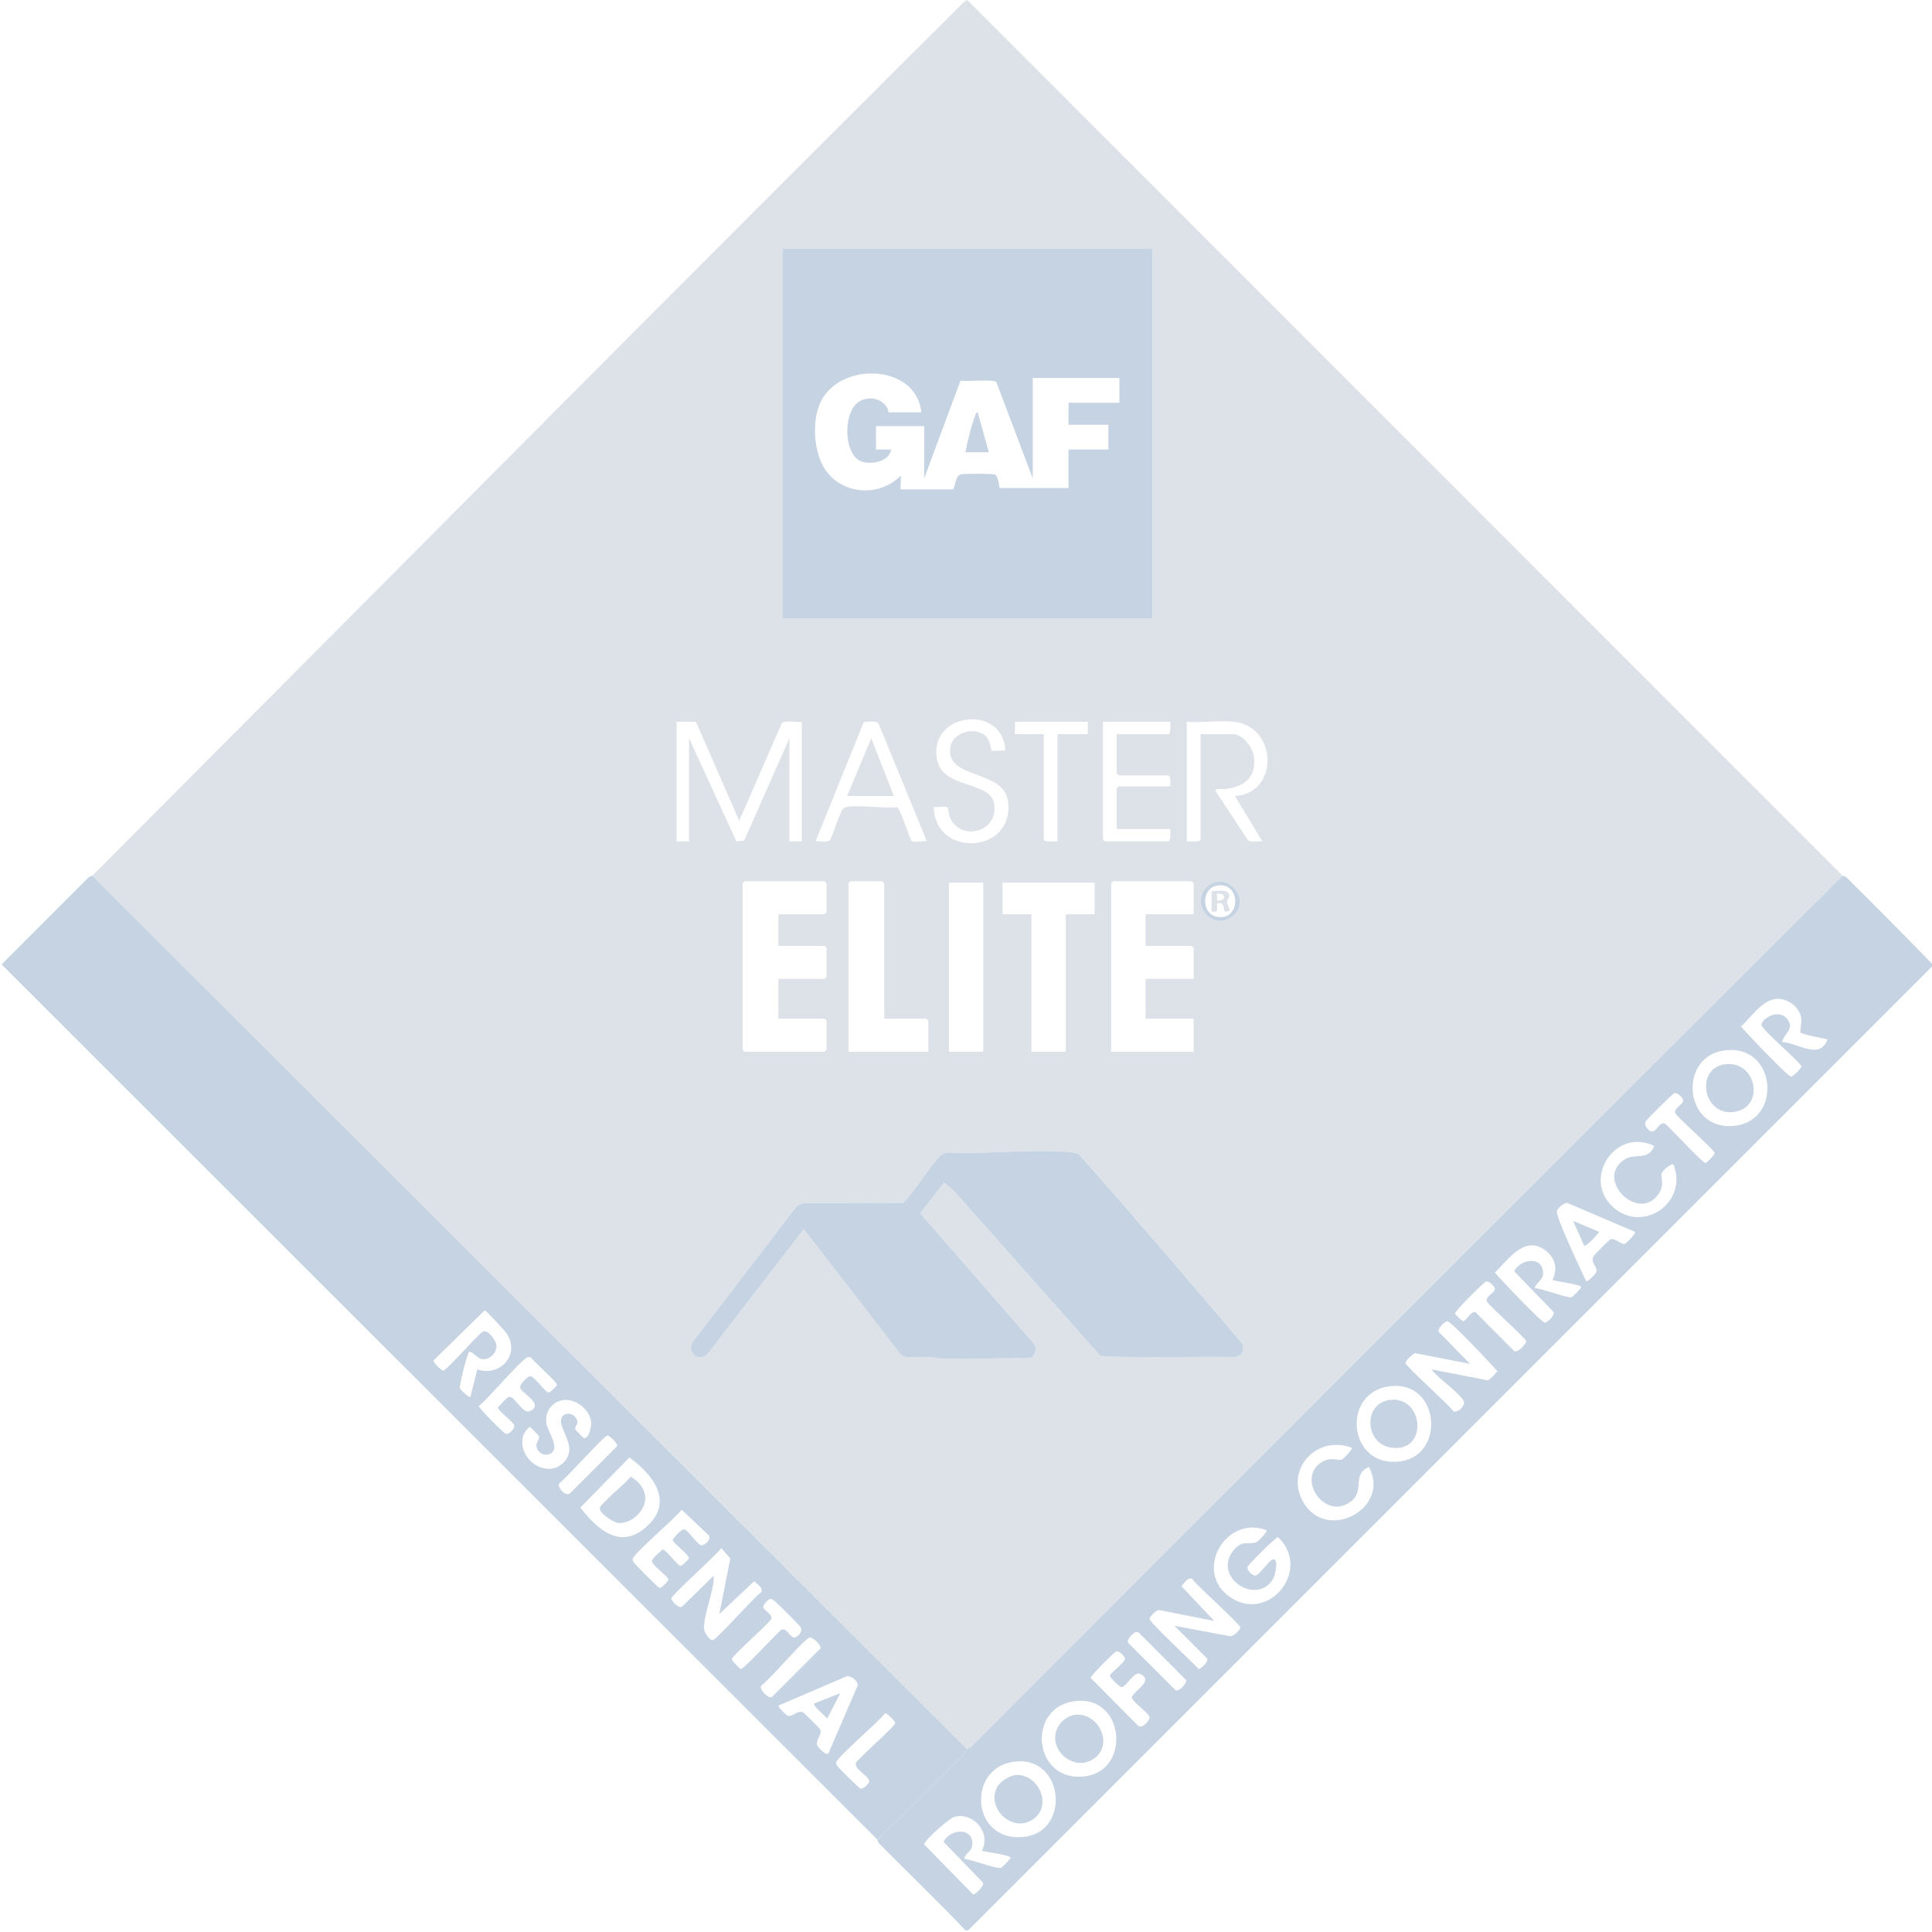 <?xml version="1.0" encoding="UTF-8"?> <svg xmlns="http://www.w3.org/2000/svg" width="95" height="95" viewBox="0 0 95 95" fill="none"><path d="M90.606 43.062C76.288 57.31 62.027 71.615 47.743 85.898C47.671 85.97 47.551 85.982 47.539 85.994L4.539 43.062C18.808 28.759 33.061 14.358 47.402 0.094L47.563 0L90.606 43.062ZM56.666 12.233H38.479V30.419H56.666V12.233ZM49.432 36.91C49.332 34.541 45.521 35.048 46.097 37.438C46.421 38.781 48.713 38.416 48.886 39.517C49.114 40.958 47.209 41.381 46.714 40.202C46.666 40.088 46.606 39.705 46.586 39.688C46.532 39.642 46.045 39.707 45.916 39.681C45.951 42.196 49.923 42.007 49.561 39.383C49.342 37.798 46.396 38.346 46.743 36.688C46.895 35.962 48.038 35.699 48.514 36.238C48.687 36.434 48.733 36.881 48.758 36.906C48.792 36.94 49.313 36.888 49.432 36.909V36.91ZM34.22 35.49H33.273V41.372H33.882V36.301L36.212 41.377L36.594 41.332L38.817 36.301V41.372H39.425V35.49C39.206 35.528 38.568 35.408 38.444 35.557L36.349 40.359L34.22 35.49ZM45.578 41.371L43.206 35.597C43.07 35.407 42.695 35.503 42.477 35.499L40.102 41.371C40.275 41.343 40.648 41.43 40.78 41.341C40.928 41.241 41.283 39.829 41.521 39.715C41.91 39.529 43.58 39.778 44.115 39.69C44.272 39.744 44.731 41.29 44.845 41.36C44.951 41.426 45.413 41.338 45.577 41.371H45.578ZM53.488 35.49H49.905V36.099H51.325V41.271C51.325 41.419 51.874 41.367 52.001 41.372V36.099H53.488V35.49ZM57.545 35.49H54.232V41.271C54.232 41.278 54.326 41.372 54.333 41.372H57.443C57.584 41.372 57.545 40.876 57.545 40.764H54.908V38.769C54.908 38.762 55.002 38.668 55.009 38.668H57.545C57.551 38.559 57.574 38.127 57.443 38.127H55.009C55.002 38.127 54.908 38.033 54.908 38.026V36.099H57.443C57.584 36.099 57.545 35.603 57.545 35.49ZM60.689 35.49C59.967 35.405 59.095 35.553 58.356 35.49V41.372C58.483 41.367 59.032 41.419 59.032 41.271V36.099H60.621C61.14 36.099 61.63 36.803 61.67 37.282C61.752 38.269 61.152 38.679 60.275 38.795C60.153 38.81 59.712 38.739 59.777 38.903L61.36 41.309C61.54 41.439 61.856 41.348 62.075 41.372L60.723 39.141C62.892 39.018 62.843 35.745 60.689 35.49H60.689ZM38.276 44.956H40.541C40.548 44.956 40.642 44.861 40.642 44.854V43.434C40.642 43.427 40.548 43.333 40.541 43.333H36.62C36.613 43.333 36.518 43.427 36.518 43.434V51.615C36.518 51.622 36.613 51.716 36.62 51.716H40.541C40.548 51.716 40.642 51.622 40.642 51.615V50.195C40.642 50.188 40.548 50.094 40.541 50.094H38.276V48.133H40.541C40.548 48.133 40.642 48.039 40.642 48.032V46.612C40.642 46.605 40.548 46.511 40.541 46.511H38.276V44.956ZM43.482 50.094V43.434C43.482 43.427 43.388 43.333 43.381 43.333H41.826C41.819 43.333 41.724 43.427 41.724 43.434V51.716H45.645V50.195C45.645 50.188 45.551 50.094 45.544 50.094H43.482ZM58.694 44.956V43.434C58.694 43.427 58.6 43.333 58.593 43.333H54.739C54.732 43.333 54.638 43.427 54.638 43.434V51.716H58.694V50.094H56.328V48.133H58.694V46.612C58.694 46.605 58.6 46.511 58.593 46.511H56.328V44.956H58.694ZM59.326 43.626C58.524 44.429 59.569 45.787 60.554 45.091C61.67 44.302 60.275 42.676 59.326 43.626ZM48.35 43.401H46.66V51.716H48.35V43.401ZM53.826 43.401H49.296V44.956H50.716V51.716H52.407V44.956H53.826V43.401ZM39.177 59.31L34.177 65.838C33.651 66.335 34.264 67.058 34.789 66.585L39.527 60.439L44.335 66.651C44.605 66.806 45.389 66.706 45.75 66.723C45.91 66.73 46.058 66.791 46.218 66.796C47.712 66.842 49.222 66.783 50.717 66.759C50.901 66.613 50.987 66.338 50.885 66.118L45.245 59.651L46.433 58.144L46.898 58.543L54.113 66.675C56.294 66.791 58.5 66.691 60.691 66.726C61.043 66.718 61.191 66.424 61.115 66.098C58.446 62.961 55.765 59.811 53.031 56.737C52.883 56.688 52.734 56.662 52.578 56.648C50.666 56.486 48.512 56.761 46.575 56.667C46.338 56.71 46.24 56.826 46.085 56.988C45.774 57.314 44.626 59.067 44.381 59.138L39.593 59.15C39.462 59.165 39.276 59.225 39.177 59.309L39.177 59.31Z" fill="#DDE2E8"></path><path d="M4.539 43.062L47.538 85.994C47.526 86.007 47.514 86.126 47.442 86.199C46.016 87.625 44.597 89.059 43.144 90.457L0.078 47.423C1.499 46.004 2.916 44.581 4.335 43.159C4.407 43.087 4.527 43.075 4.539 43.062H4.539ZM23.472 67.335C24.595 67.722 25.591 66.612 24.919 65.581C24.826 65.437 23.915 64.446 23.832 64.432L21.311 66.904C21.296 66.989 21.715 67.412 21.804 67.397C21.962 67.369 23.422 65.714 23.703 65.505C23.946 65.286 24.363 65.892 24.403 66.1C24.484 66.516 24.031 66.94 23.625 66.811C23.439 66.751 23.182 66.4 23.062 66.487C22.978 66.548 22.563 68.147 22.623 68.278C22.656 68.35 23.057 68.74 23.131 68.686L23.472 67.335ZM25.951 66.733C25.66 66.809 23.955 68.838 23.542 69.135C23.526 69.229 24.777 70.48 24.869 70.504C25.03 70.547 25.328 70.24 25.288 70.086C25.241 69.906 24.461 69.364 24.489 69.202C24.609 69.089 24.919 68.683 25.059 68.683C25.309 68.684 25.729 69.537 26.038 69.398C26.807 69.05 25.648 68.517 25.573 68.233C25.535 68.085 25.953 67.669 26.073 67.669C26.265 67.67 26.815 68.453 26.961 68.478C27.039 68.492 27.377 68.155 27.387 68.102C27.41 67.969 26.283 66.99 26.144 66.789C26.088 66.733 26.029 66.712 25.951 66.733V66.733ZM27.78 68.838C27.173 68.871 26.78 69.397 26.866 69.988C26.922 70.378 27.549 71.186 27.091 71.462C26.86 71.601 26.575 71.525 26.441 71.292C26.25 70.959 26.552 70.816 26.504 70.627C26.49 70.575 26.103 70.184 26.068 70.176C25.968 70.154 25.756 70.493 25.732 70.576C25.387 71.735 26.902 72.783 27.728 71.897C28.459 71.112 27.438 70.295 27.606 69.748C27.69 69.473 28.068 69.441 28.271 69.665C28.558 69.982 28.252 70.117 28.28 70.265C28.288 70.311 28.678 70.702 28.718 70.71C28.971 70.755 29.097 70.097 29.067 69.887C28.983 69.32 28.348 68.807 27.78 68.838H27.78ZM29.868 70.584C29.683 70.616 27.84 72.7 27.49 72.947C27.39 73.163 27.849 73.62 28.037 73.423L30.336 71.12C30.426 70.994 29.945 70.571 29.869 70.585L29.868 70.584ZM30.95 71.666L28.538 74.129C29.364 75.197 30.502 76.231 31.786 75.076C33.168 73.834 32.107 72.51 30.95 71.666H30.95ZM33.519 74.235C33.222 74.648 31.193 76.353 31.117 76.644C31.092 76.738 31.127 76.768 31.173 76.836C31.249 76.949 32.35 78.064 32.437 78.079C32.525 78.094 32.878 77.744 32.863 77.654C32.837 77.507 32.054 76.957 32.054 76.766C32.054 76.626 32.459 76.316 32.572 76.196C32.729 76.168 33.309 76.973 33.451 76.997C33.529 77.011 33.868 76.674 33.877 76.621C33.9 76.485 33.168 75.913 33.075 75.742C33.061 75.661 33.538 75.134 33.678 75.207C33.868 75.305 34.299 75.936 34.47 75.981C34.641 76.026 35.03 75.653 34.832 75.478L33.519 74.236L33.519 74.235ZM35.37 79.369L35.91 76.631L35.47 76.124C35.213 76.483 33.04 78.412 33.007 78.6C32.991 78.692 33.394 79.139 33.542 78.999L35.097 77.475C35.113 78.265 34.606 79.339 34.618 80.08C34.622 80.271 34.891 80.677 35.055 80.648C35.239 80.616 37.083 78.532 37.433 78.285C37.539 78.06 37.221 77.895 37.083 77.751L35.369 79.368L35.37 79.369ZM37.85 78.632C37.772 78.653 37.53 78.904 37.53 78.997C37.53 79.21 38.052 79.374 37.907 79.638C37.699 79.933 36.011 81.411 35.983 81.576C35.969 81.653 36.373 82.059 36.427 82.068C36.563 82.092 38.156 80.349 38.413 80.144C38.677 79.999 38.841 80.521 39.054 80.521C39.212 80.521 39.504 80.219 39.362 80.008C39.274 79.876 38.176 78.778 38.043 78.689C37.975 78.643 37.945 78.608 37.851 78.632L37.85 78.632ZM39.811 80.525C39.515 80.603 37.857 82.603 37.429 82.886C37.32 83.067 37.807 83.587 37.974 83.429L40.343 81.058C40.415 80.918 39.962 80.486 39.811 80.525ZM41.641 82.423L38.276 83.866C38.258 83.945 38.652 84.341 38.731 84.362C39.004 84.437 39.204 84.069 39.491 84.202C39.543 84.226 40.262 84.941 40.309 85.011C40.477 85.264 40.101 85.522 40.179 85.81C40.204 85.899 40.704 86.463 40.763 86.149L42.172 82.885C42.207 82.683 41.873 82.393 41.641 82.423ZM43.525 84.241C43.228 84.654 41.2 86.359 41.123 86.65C41.098 86.744 41.134 86.774 41.179 86.843C41.25 86.948 42.236 87.928 42.313 87.948C42.456 87.986 42.741 87.708 42.741 87.583C42.741 87.338 41.954 86.976 42.094 86.672C42.302 86.377 43.989 84.898 44.018 84.734C44.034 84.645 43.61 84.226 43.525 84.241Z" fill="#C6D3E3"></path><path d="M56.665 12.232V30.419H38.478V12.232H56.665ZM45.307 20.278C45.061 17.933 41.482 17.776 40.426 19.623C39.918 20.511 39.983 22.031 40.472 22.916C41.244 24.314 43.194 24.511 44.292 23.388C44.318 23.467 44.259 24.064 44.293 24.064H46.828C47 24.064 46.908 23.365 47.298 23.317C47.491 23.293 48.793 23.289 48.915 23.33C49.105 23.394 49.125 23.997 49.161 23.997H52.541V22.104H54.502V20.887H52.541V19.805H55.043V18.588H50.783V23.523L48.993 18.79C48.859 18.628 47.526 18.777 47.23 18.719L45.442 23.523V20.954H43.076V22.104H43.819C43.748 22.705 42.768 22.896 42.284 22.659C41.448 22.25 41.436 20.052 42.373 19.676C42.834 19.491 43.35 19.611 43.621 20.04C43.679 20.132 43.672 20.278 43.684 20.278H45.307Z" fill="#C6D3E3"></path><path d="M39.176 59.311C39.275 59.227 39.462 59.167 39.592 59.152L44.38 59.14C44.625 59.069 45.773 57.316 46.084 56.99C46.239 56.828 46.337 56.711 46.574 56.669C48.511 56.763 50.665 56.488 52.577 56.65C52.733 56.663 52.882 56.689 53.03 56.738C55.764 59.813 58.445 62.962 61.114 66.099C61.19 66.426 61.041 66.719 60.69 66.728C58.499 66.693 56.293 66.792 54.112 66.677L46.897 58.545L46.432 58.145L45.244 59.652L50.883 66.12C50.986 66.339 50.9 66.615 50.716 66.761C49.221 66.785 47.711 66.844 46.217 66.797C46.057 66.792 45.909 66.731 45.749 66.724C45.388 66.708 44.604 66.808 44.333 66.652L39.526 60.441L34.788 66.586C34.262 67.059 33.65 66.336 34.176 65.84L39.175 59.312L39.176 59.311Z" fill="#C6D3E3"></path><path d="M59.326 43.627C60.275 42.677 61.67 44.303 60.554 45.092C59.569 45.788 58.524 44.43 59.326 43.627ZM59.827 43.551C59.051 43.698 59.063 44.974 59.883 45.088C61.049 45.251 61.019 43.324 59.827 43.551Z" fill="#C6D3E3"></path><path d="M84.773 52.34C86.372 52.081 86.82 54.451 85.28 54.675C83.741 54.9 83.35 52.571 84.773 52.34Z" fill="#C6D3E3"></path><path d="M49.89 87.291C51.007 87.137 51.825 88.774 50.78 89.471C49.751 90.158 48.43 88.851 49.063 87.822C49.202 87.597 49.63 87.328 49.89 87.291H49.89Z" fill="#C6D3E3"></path><path d="M68.347 68.837C70.05 68.626 70.242 71.52 68.343 71.171C67.109 70.945 67.021 69.001 68.347 68.837Z" fill="#C6D3E3"></path><path d="M52.866 84.319C54.035 84.196 54.799 85.82 53.756 86.499C52.704 87.184 51.344 85.852 52.108 84.783C52.269 84.556 52.589 84.349 52.866 84.319V84.319Z" fill="#C6D3E3"></path><path d="M95.001 47.389V47.525L47.607 94.919H47.471C46.098 93.464 44.647 92.084 43.241 90.661C43.184 90.604 43.155 90.536 43.145 90.457C44.597 89.059 46.017 87.624 47.443 86.199C47.515 86.127 47.527 86.007 47.539 85.994C47.552 85.982 47.671 85.97 47.744 85.898C62.027 71.615 76.289 57.31 90.606 43.062C90.686 43.072 90.754 43.102 90.811 43.159C92.222 44.554 93.619 45.966 95.001 47.389ZM89.863 51.108C89.663 51.053 88.608 50.867 88.538 50.773C88.493 50.712 88.593 50.297 88.579 50.128C88.552 49.797 88.331 49.475 88.047 49.307C86.944 48.654 86.316 49.829 85.608 50.475C85.872 50.785 87.897 52.936 88.071 52.936C88.171 52.936 88.59 52.529 88.574 52.436C88.538 52.234 86.615 50.622 86.616 50.398C86.616 50.092 87.433 49.603 87.837 50.058C88.303 50.581 87.726 50.797 87.632 51.243C88.408 51.267 89.466 52.161 89.863 51.109L89.863 51.108ZM84.707 51.665C82.503 52.04 82.813 55.632 85.292 55.359C87.706 55.093 87.336 51.217 84.707 51.665ZM82.338 53.752C82.243 53.777 81.019 55.002 80.934 55.128C80.793 55.338 81.085 55.64 81.243 55.64C81.456 55.64 81.62 55.118 81.884 55.264C82.141 55.468 83.734 57.212 83.87 57.188C83.923 57.179 84.328 56.772 84.314 56.695C84.285 56.531 82.598 55.052 82.39 54.757C82.244 54.494 82.767 54.33 82.767 54.116C82.767 53.992 82.481 53.714 82.338 53.752L82.338 53.752ZM82.289 57.261C82.172 57.18 81.757 57.571 81.713 57.669C81.63 57.856 81.871 58.224 81.577 58.677C80.595 60.188 78.361 57.963 79.902 57.002C80.411 56.683 81.041 57.102 81.344 56.349C79.345 55.382 77.674 58.163 79.485 59.492C80.765 60.431 82.549 59.384 82.428 57.832C82.421 57.739 82.321 57.283 82.289 57.261H82.289ZM80.397 60.574L77.102 59.164C76.943 59.074 76.585 59.425 76.553 59.54C76.478 59.813 77.786 62.555 77.999 63.007C78.078 63.026 78.473 62.631 78.495 62.553C78.575 62.261 78.169 62.087 78.366 61.753C78.398 61.698 79.13 60.965 79.183 60.943C79.385 60.858 79.745 61.197 79.881 61.171C79.953 61.157 80.455 60.654 80.398 60.574L80.397 60.574ZM76.341 62.939C76.595 62.424 76.49 61.882 76.037 61.52C74.987 60.68 74.189 61.914 73.506 62.577C73.77 62.887 75.795 65.038 75.969 65.038C76.081 65.038 76.511 64.651 76.377 64.496L74.453 62.509C74.765 61.898 75.838 61.744 75.873 62.569C75.89 62.985 75.552 63.017 75.463 63.345C75.767 63.334 77.118 63.858 77.286 63.788C77.314 63.776 77.663 63.426 77.694 63.379C77.731 63.321 77.81 63.31 77.695 63.242C77.494 63.125 76.391 62.988 76.341 62.939V62.939ZM73.076 63.014C72.969 63.042 71.527 64.478 71.546 64.587C71.555 64.64 71.893 64.976 71.971 64.963C72.136 64.886 72.376 64.433 72.554 64.524L74.411 66.392C74.563 66.629 75.067 66.045 75.052 65.958C75.023 65.793 73.336 64.315 73.128 64.02C72.982 63.757 73.504 63.592 73.504 63.379C73.504 63.254 73.219 62.977 73.076 63.014H73.076ZM70.391 67.335L73.134 67.87C73.288 67.86 73.512 67.542 73.631 67.427C73.367 67.117 71.342 64.966 71.168 64.966C71.056 64.966 70.627 65.352 70.76 65.507L72.284 67.063L69.598 66.539C69.492 66.54 69.095 66.927 69.111 67.021C69.143 67.206 71.227 69.049 71.474 69.399C71.677 69.492 72.116 69.1 71.95 68.852C71.607 68.342 70.775 67.845 70.391 67.335H70.391ZM68.347 68.163C65.911 68.457 66.284 72.218 68.864 71.858C71.098 71.546 70.796 67.867 68.347 68.163ZM66.47 71.188C64.762 70.538 63.148 72.242 64.091 73.871C65.241 75.86 68.404 74.163 67.314 72.135C66.446 72.508 67.129 73.286 66.436 73.824C65.149 74.823 63.681 72.659 65.026 71.874C65.455 71.624 65.821 71.842 65.994 71.765C66.06 71.735 66.531 71.256 66.47 71.188ZM62.278 75.245C60.335 74.484 58.708 77.157 60.384 78.458C62.289 79.936 64.563 77.224 62.846 75.586C62.743 75.564 61.366 76.948 61.339 77.05C61.297 77.21 61.604 77.509 61.758 77.469C61.927 77.425 62.356 76.798 62.548 76.697C62.901 76.511 62.735 77.438 62.579 77.675C61.744 78.956 59.639 77.549 60.628 76.265C61.091 75.663 61.397 76.002 61.804 75.818C61.877 75.785 62.333 75.32 62.278 75.246V75.245ZM59.709 79.706L56.971 79.166C56.859 79.177 56.529 79.487 56.529 79.605C56.529 79.781 58.671 81.76 58.941 82.068C59.032 82.084 59.48 81.682 59.339 81.534L57.749 79.943L60.487 80.457C60.63 80.49 61.006 80.122 60.988 80.021C60.956 79.836 58.873 77.993 58.625 77.643C58.4 77.536 58.235 77.855 58.091 77.993L59.709 79.707L59.709 79.706ZM55.835 80.255C55.746 80.278 55.349 80.651 55.481 80.787L57.78 83.091C57.934 83.26 58.39 82.739 58.327 82.615L56.027 80.311C55.972 80.255 55.912 80.234 55.834 80.255L55.835 80.255ZM54.889 81.201C54.801 81.224 53.613 82.414 53.629 82.503L55.953 84.849C56.135 85.058 56.566 84.579 56.524 84.419C56.472 84.222 55.65 83.661 55.65 83.459C55.792 83.105 56.769 82.629 56.056 82.307C55.75 82.169 55.39 82.954 55.145 82.954C55.045 82.954 54.559 82.478 54.575 82.386C54.678 82.199 55.317 81.737 55.317 81.565C55.317 81.441 55.031 81.163 54.888 81.201L54.889 81.201ZM52.864 83.646C50.424 83.944 50.805 87.7 53.382 87.341C55.626 87.027 55.296 83.348 52.864 83.646ZM49.889 86.621C47.482 86.915 47.755 90.669 50.407 90.316C52.657 90.016 52.302 86.325 49.889 86.621ZM48.283 90.997C48.748 90.114 47.86 89.09 46.928 89.339C46.678 89.406 45.441 90.499 45.441 90.693L47.853 93.156C47.936 93.171 48.466 92.709 48.319 92.554L46.395 90.567C46.697 89.953 47.78 89.822 47.814 90.627C47.832 91.043 47.494 91.075 47.404 91.403C47.719 91.413 49.036 91.925 49.228 91.845C49.257 91.833 49.604 91.485 49.635 91.437C49.673 91.379 49.752 91.368 49.636 91.301C49.436 91.183 48.332 91.046 48.283 90.997V90.997Z" fill="#C6D3E3"></path><path d="M78.638 60.575C78.552 60.695 77.996 61.323 77.895 61.25L77.353 60.033L78.637 60.574L78.638 60.575Z" fill="#C6D3E3"></path><path d="M41.656 39.141L42.839 36.301L43.955 39.141H41.656Z" fill="#DDE2E8"></path><path d="M31.017 72.611C31.72 73.025 31.997 73.758 31.41 74.428C31.171 74.701 30.732 74.947 30.364 74.878C30.131 74.835 29.431 74.384 29.494 74.141C29.55 73.93 30.811 72.889 31.017 72.611Z" fill="#C6D3E3"></path><path d="M40.034 83.765L41.317 83.256L40.676 84.506C40.587 84.382 39.954 83.875 40.034 83.764V83.765Z" fill="#C6D3E3"></path><path d="M48.62 22.238H47.471C47.586 21.671 47.739 20.985 47.948 20.451C47.976 20.38 47.973 20.288 48.078 20.277L48.62 22.238Z" fill="#C6D3E3"></path><path d="M59.572 43.806C59.797 43.836 60.24 43.721 60.39 43.902C60.547 44.09 60.325 44.208 60.332 44.368C60.337 44.489 60.474 44.64 60.452 44.785C59.952 45.002 60.415 44.309 59.843 44.414C59.831 44.731 59.956 44.88 59.572 44.82V43.806ZM59.843 44.279C60.303 44.339 60.312 43.883 59.843 43.941V44.279Z" fill="#DDE2E8"></path></svg> 